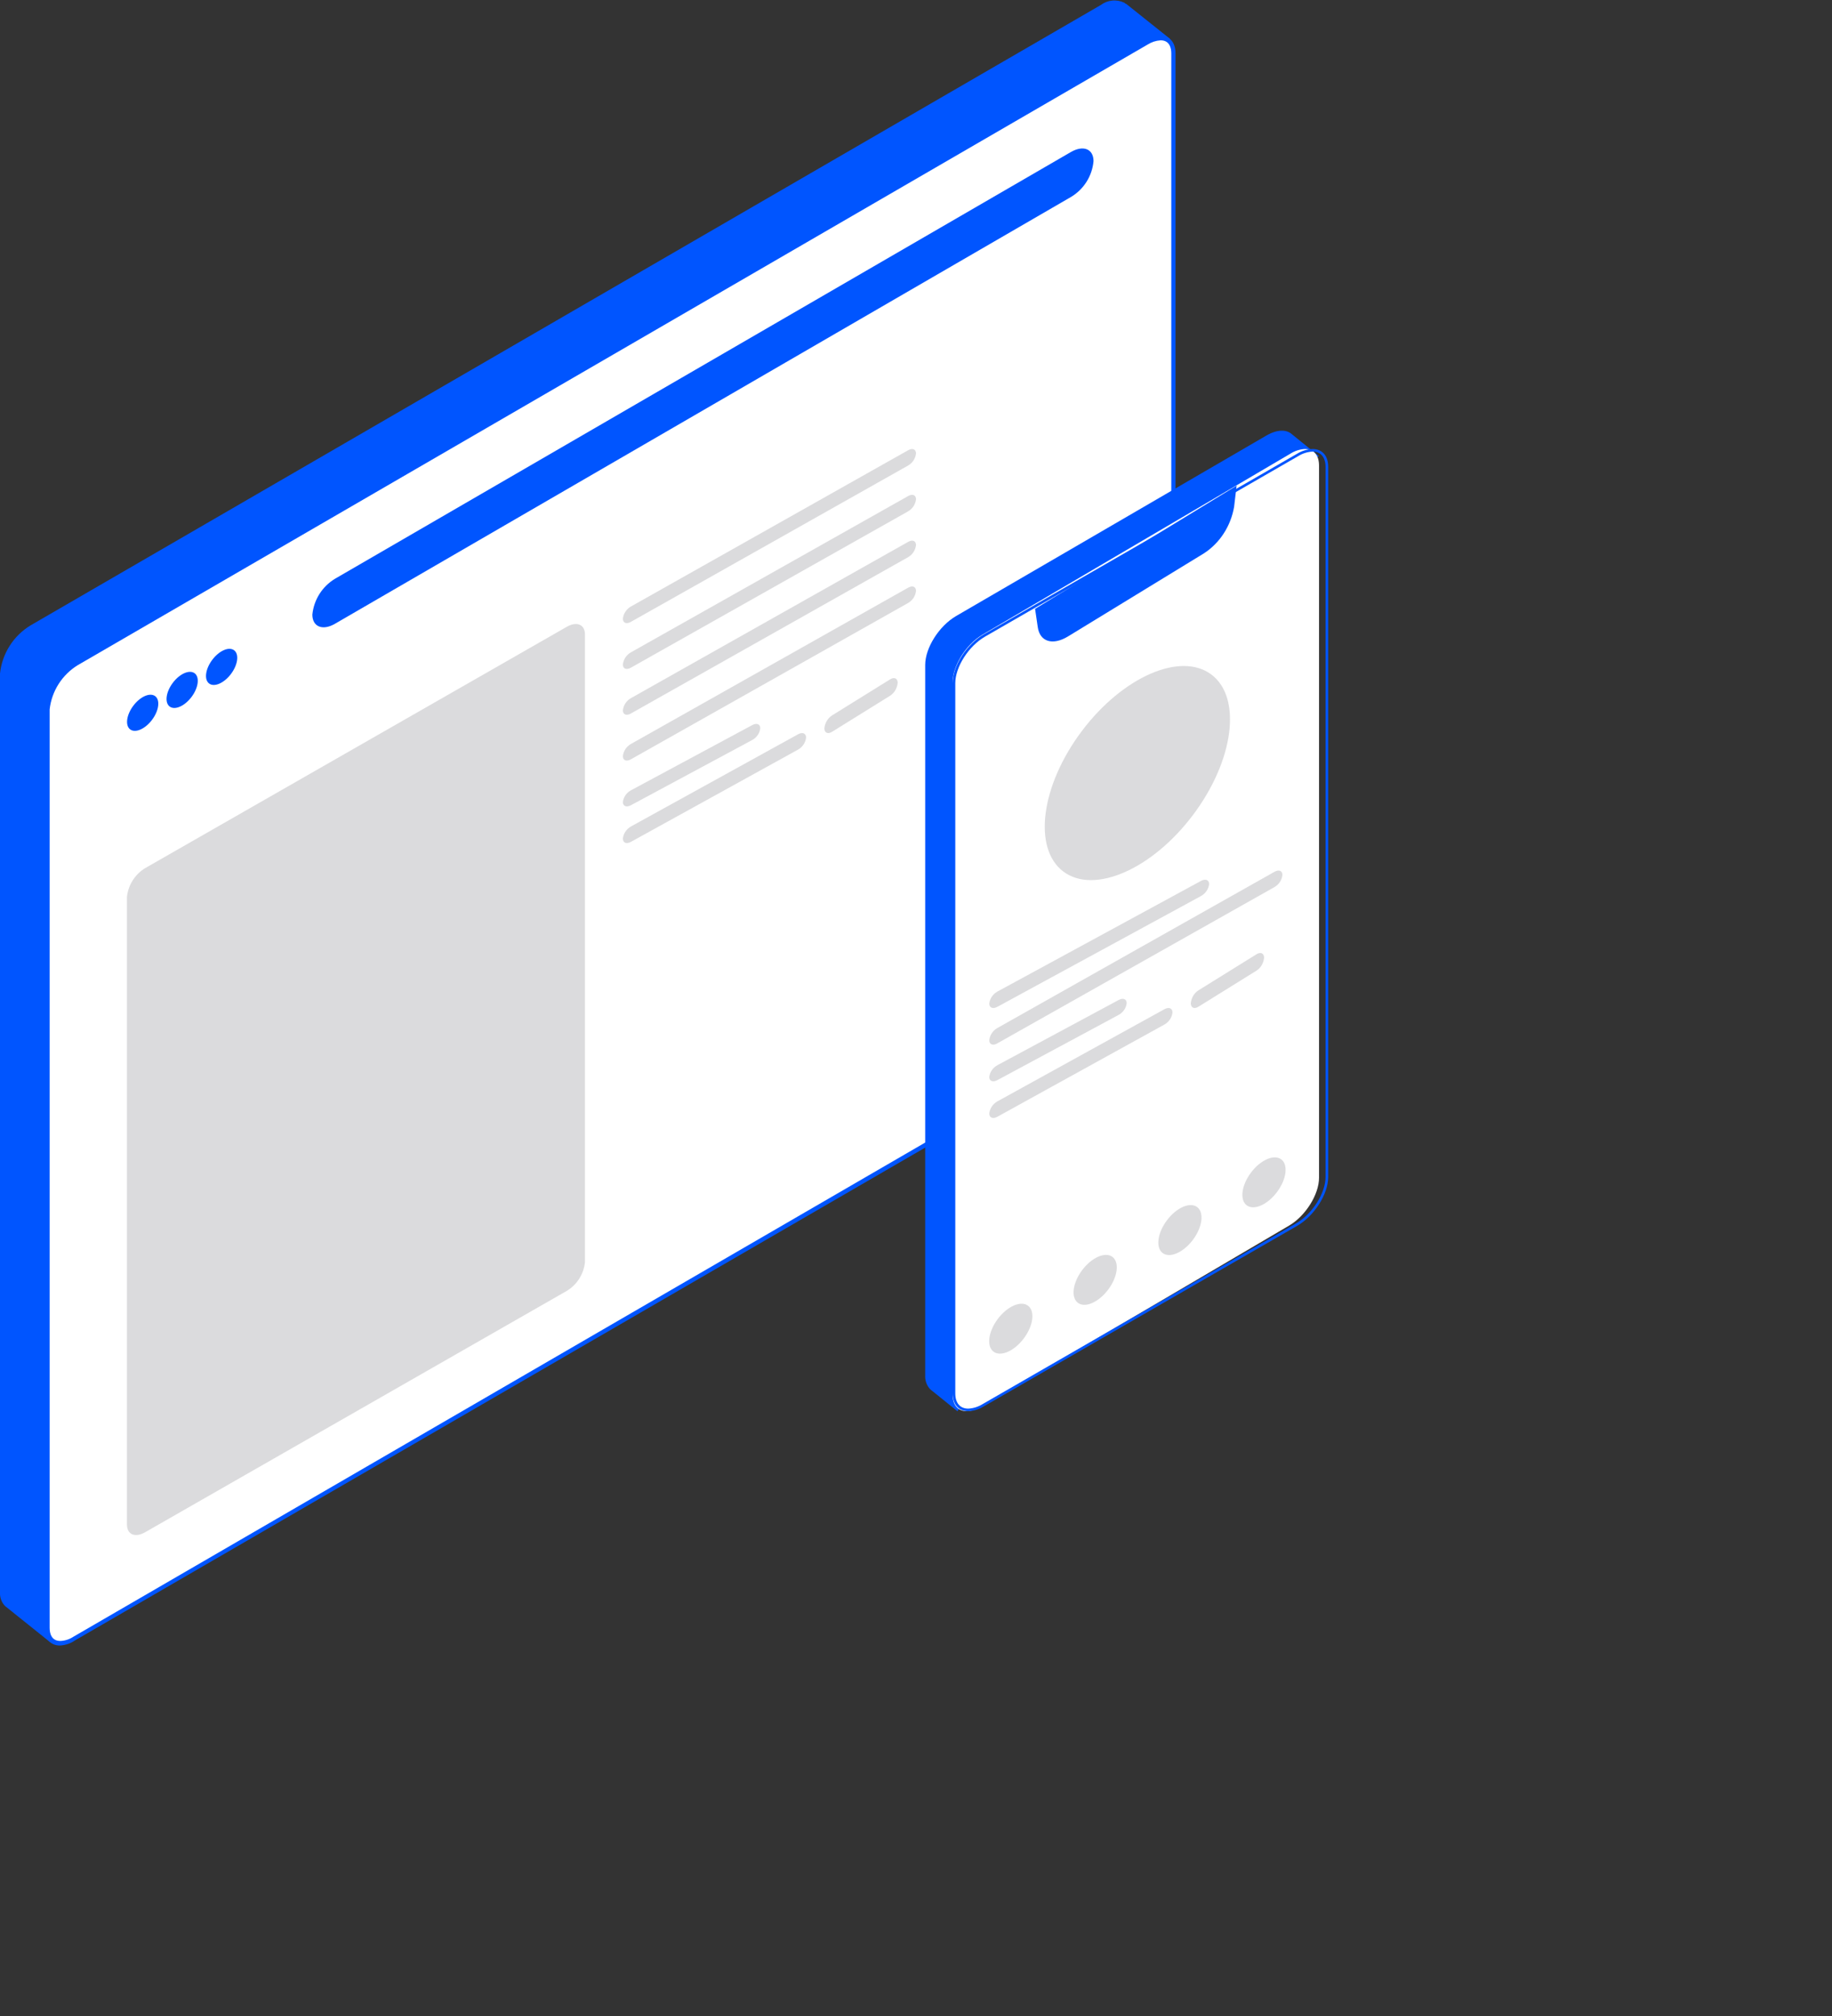 <?xml version="1.0" encoding="UTF-8"?> <svg xmlns="http://www.w3.org/2000/svg" width="200" height="220" viewBox="0 0 200 220" fill="none"><rect x="0" y="0" width="200" height="220" fill="#333333" stroke="none"/><g clip-path="url(#clip0_89_2)"><path d="M127.72 4.23L122.93 0.41H122.88L122.75 0.3C122.339 0.1 121.88 0.017 121.425 0.061C120.969 0.105 120.535 0.274 120.17 0.55L3.33 68.25C2.408 68.809 1.628 69.574 1.05 70.485C0.473 71.396 0.113 72.427 -5.52973e-06 73.5V173.75C-0.018 174.024 0.021 174.298 0.114 174.556C0.207 174.814 0.352 175.05 0.54 175.25L0.6 175.3L5.49 179.22L9 175.36L10.18 171.49H9.54L120.14 107.38C121.068 106.828 121.853 106.065 122.432 105.153C123.01 104.241 123.366 103.205 123.47 102.13V7.13L127.72 4.23Z" fill="#0055FF"></path><path d="M6.54 179.32C5.66 179.32 5.13 178.7 5.13 177.65V77.41C5.243 76.387 5.591 75.403 6.146 74.536C6.701 73.669 7.448 72.942 8.33 72.41L125.17 4.64C125.635 4.351 126.164 4.183 126.71 4.15C127.59 4.15 128.12 4.78 128.12 5.82V106.07C128.011 107.095 127.665 108.08 127.11 108.948C126.554 109.815 125.805 110.542 124.92 111.07L8.08 178.84C7.618 179.133 7.087 179.299 6.54 179.32Z" fill="white"></path><path d="M126.71 4.4C127.71 4.4 127.87 5.29 127.87 5.82V106.07C127.761 107.056 127.427 108.004 126.893 108.839C126.358 109.675 125.639 110.377 124.79 110.89L8 178.62C7.577 178.898 7.086 179.054 6.58 179.07C5.58 179.07 5.42 178.18 5.42 177.65V77.41C5.532 76.424 5.867 75.476 6.401 74.639C6.935 73.802 7.653 73.097 8.5 72.58L125.29 4.86C125.717 4.589 126.205 4.431 126.71 4.4ZM126.71 3.9C126.119 3.932 125.545 4.111 125.04 4.42L8.21 72.15C7.287 72.71 6.506 73.477 5.928 74.389C5.35 75.302 4.992 76.336 4.88 77.41V177.65C4.88 178.89 5.55 179.57 6.54 179.57C7.139 179.54 7.718 179.342 8.21 179L125 111.33C125.929 110.776 126.714 110.011 127.293 109.098C127.871 108.184 128.227 107.147 128.33 106.07V5.82C128.33 4.59 127.66 3.9 126.67 3.9H126.71Z" fill="#0055FF"></path><path d="M116.91 21.5L36.57 68.07C35.21 68.86 34.1 68.39 34.1 67.07C34.18 66.271 34.445 65.502 34.873 64.823C35.302 64.145 35.883 63.575 36.57 63.16L116.91 16.59C118.28 15.8 119.38 16.26 119.38 17.59C119.307 18.391 119.045 19.163 118.616 19.842C118.186 20.522 117.602 21.09 116.91 21.5Z" fill="#0055FF"></path><path d="M16.599 78.553C17.352 77.551 17.505 76.394 16.94 75.97C16.375 75.545 15.306 76.013 14.553 77.016C13.8 78.018 13.647 79.175 14.213 79.599C14.778 80.024 15.846 79.556 16.599 78.553Z" fill="#0055FF"></path><path d="M20.91 76.056C21.663 75.054 21.815 73.897 21.25 73.472C20.685 73.048 19.616 73.516 18.863 74.518C18.11 75.52 17.958 76.677 18.523 77.102C19.088 77.527 20.157 77.058 20.91 76.056Z" fill="#0055FF"></path><path d="M25.218 73.544C25.971 72.542 26.123 71.385 25.558 70.961C24.993 70.536 23.924 71.004 23.171 72.007C22.418 73.009 22.266 74.166 22.831 74.59C23.396 75.015 24.465 74.547 25.218 73.544Z" fill="#0055FF"></path><path d="M61.86 140.88L15.86 167.2C14.76 167.84 13.86 167.47 13.86 166.36V97.88C13.927 97.236 14.143 96.617 14.49 96.07C14.837 95.524 15.306 95.065 15.86 94.73L61.86 68.41C62.96 67.77 63.86 68.14 63.86 69.24V137.73C63.796 138.375 63.581 138.995 63.234 139.542C62.887 140.089 62.416 140.548 61.86 140.88Z" fill="#DBDBDD"></path><path d="M144 49.783L141.066 47.41C140.464 46.845 139.43 46.845 138.255 47.529L104.376 67.227C102.521 68.306 101.004 70.697 101.004 72.561V150.084C100.987 150.356 101.025 150.629 101.115 150.886C101.205 151.143 101.345 151.379 101.527 151.581C101.604 151.659 101.689 151.729 101.779 151.791L104.517 154L106.372 151.542V150.327L138.261 131.793C140.121 130.713 141.633 128.323 141.633 126.453V50.682L144 49.783Z" fill="#0055FF"></path><path d="M105.533 154C104.574 154 104 153.32 104 152.187V74.478C104 72.654 105.466 70.309 107.266 69.256L140.873 49.51C141.352 49.202 141.901 49.026 142.467 49C143.426 49 144 49.68 144 50.813V128.516C144 130.346 142.534 132.685 140.734 133.744L107.116 153.49C106.64 153.796 106.095 153.972 105.533 154Z" fill="white"></path><path d="M143.293 49.282C144.195 49.282 144.711 49.893 144.711 50.977V128.443C144.711 130.223 143.253 132.505 141.455 133.528L107.261 153.232C106.793 153.522 106.258 153.689 105.707 153.718C104.805 153.718 104.289 153.107 104.289 152.051V74.551C104.289 72.777 105.753 70.495 107.545 69.467L141.739 49.768C142.207 49.478 142.742 49.311 143.293 49.282ZM143.293 49C142.689 49.025 142.103 49.206 141.591 49.525L107.403 69.218C105.526 70.297 104 72.687 104 74.551V152.051C104 153.3 104.686 154 105.701 154C106.305 153.976 106.891 153.794 107.403 153.475L141.597 133.782C143.474 132.703 145 130.313 145 128.443V50.949C145 49.7 144.314 49 143.299 49H143.293Z" fill="#0055FF"></path><path d="M131.442 60.381L116.597 69.451C114.924 70.469 113.513 70.04 113.29 68.421L113 66.443L135 53L134.727 55.313C134.546 56.354 134.16 57.342 133.594 58.215C133.029 59.088 132.295 59.826 131.442 60.381Z" fill="#0055FF"></path><path d="M131.115 97.782L108.885 109.871C108.397 110.136 108 109.979 108 109.52C108.028 109.252 108.123 108.993 108.277 108.765C108.431 108.537 108.639 108.346 108.885 108.208L131.115 96.129C131.603 95.864 132 96.021 132 96.48C131.97 96.746 131.874 97.003 131.72 97.228C131.567 97.454 131.359 97.644 131.115 97.782Z" fill="#DBDBDD"></path><path d="M139.142 96.8L108.858 113.871C108.384 114.137 108 113.979 108 113.518C108.028 113.248 108.12 112.988 108.269 112.759C108.418 112.53 108.619 112.338 108.858 112.198L139.142 95.133C139.616 94.862 140 95.019 140 95.481C139.973 95.751 139.881 96.01 139.732 96.24C139.583 96.469 139.381 96.661 139.142 96.8Z" fill="#DBDBDD"></path><path d="M99.142 50.8L68.858 67.871C68.384 68.137 68 67.979 68 67.518C68.028 67.248 68.12 66.988 68.269 66.759C68.418 66.53 68.619 66.338 68.858 66.198L99.142 49.133C99.616 48.862 100 49.019 100 49.481C99.973 49.751 99.881 50.011 99.732 50.24C99.583 50.469 99.381 50.661 99.142 50.8Z" fill="#DBDBDD"></path><path d="M99.142 55.8L68.858 72.871C68.384 73.137 68 72.979 68 72.518C68.028 72.248 68.12 71.988 68.269 71.759C68.418 71.53 68.619 71.338 68.858 71.198L99.142 54.133C99.616 53.862 100 54.019 100 54.481C99.973 54.751 99.881 55.011 99.732 55.24C99.583 55.469 99.381 55.661 99.142 55.8Z" fill="#DBDBDD"></path><path d="M99.142 60.8L68.858 77.871C68.384 78.137 68 77.979 68 77.518C68.028 77.248 68.12 76.988 68.269 76.759C68.418 76.53 68.619 76.338 68.858 76.198L99.142 59.133C99.616 58.862 100 59.019 100 59.481C99.973 59.751 99.881 60.011 99.732 60.24C99.583 60.469 99.381 60.661 99.142 60.8Z" fill="#DBDBDD"></path><path d="M99.142 65.8L68.858 82.871C68.384 83.137 68 82.979 68 82.518C68.028 82.248 68.12 81.988 68.269 81.759C68.418 81.53 68.619 81.338 68.858 81.198L99.142 64.133C99.616 63.862 100 64.019 100 64.481C99.973 64.751 99.881 65.01 99.732 65.24C99.583 65.469 99.381 65.661 99.142 65.8Z" fill="#DBDBDD"></path><path d="M122.125 110.752L108.875 117.874C108.392 118.133 108 117.98 108 117.531C108.028 117.269 108.122 117.016 108.273 116.793C108.425 116.57 108.631 116.384 108.875 116.248L122.125 109.126C122.608 108.867 123 109.02 123 109.469C122.972 109.731 122.878 109.984 122.727 110.207C122.575 110.43 122.369 110.616 122.125 110.752Z" fill="#DBDBDD"></path><path d="M127.122 111.804L108.878 121.87C108.393 122.137 108 121.979 108 121.516C108.028 121.246 108.122 120.985 108.275 120.755C108.427 120.526 108.634 120.333 108.878 120.193L127.122 110.132C127.607 109.86 128 110.023 128 110.486C127.972 110.756 127.878 111.016 127.725 111.245C127.573 111.474 127.366 111.665 127.122 111.804Z" fill="#DBDBDD"></path><path d="M137.168 105.926L130.832 109.862C130.373 110.146 130 109.978 130 109.484C130.027 109.196 130.116 108.918 130.26 108.673C130.405 108.428 130.6 108.223 130.832 108.074L137.168 104.138C137.627 103.854 138 104.022 138 104.516C137.973 104.804 137.884 105.082 137.74 105.327C137.595 105.572 137.4 105.777 137.168 105.926Z" fill="#DBDBDD"></path><path d="M82.125 80.752L68.875 87.874C68.392 88.133 68 87.98 68 87.531C68.028 87.269 68.122 87.016 68.273 86.793C68.425 86.57 68.631 86.384 68.875 86.248L82.125 79.126C82.608 78.867 83 79.02 83 79.469C82.972 79.731 82.878 79.984 82.727 80.207C82.575 80.43 82.369 80.616 82.125 80.752Z" fill="#DBDBDD"></path><path d="M87.122 81.803L68.878 91.87C68.393 92.137 68 91.979 68 91.516C68.028 91.246 68.122 90.985 68.275 90.755C68.427 90.526 68.634 90.333 68.878 90.193L87.122 80.132C87.607 79.86 88 80.023 88 80.486C87.972 80.756 87.878 81.016 87.725 81.245C87.573 81.474 87.366 81.665 87.122 81.803Z" fill="#DBDBDD"></path><path d="M97.168 75.926L90.832 79.862C90.373 80.146 90 79.978 90 79.484C90.027 79.196 90.116 78.918 90.26 78.673C90.405 78.428 90.6 78.223 90.832 78.074L97.168 74.138C97.627 73.854 98 74.022 98 74.516C97.973 74.804 97.884 75.082 97.74 75.327C97.595 75.572 97.4 75.777 97.168 75.926Z" fill="#DBDBDD"></path><path d="M130.244 88.93C134.708 82.994 135.606 76.136 132.25 73.613C128.894 71.09 122.555 73.856 118.092 79.793C113.628 85.729 112.73 92.587 116.086 95.11C119.442 97.633 125.781 94.867 130.244 88.93Z" fill="#DBDBDD"></path><path d="M111.766 146.062C112.807 144.677 113.016 143.077 112.233 142.489C111.45 141.9 109.971 142.545 108.93 143.93C107.889 145.314 107.68 146.914 108.463 147.503C109.246 148.092 110.724 147.446 111.766 146.062Z" fill="#DBDBDD"></path><path d="M120.979 140.734C122.02 139.349 122.229 137.749 121.446 137.161C120.663 136.572 119.185 137.217 118.143 138.602C117.102 139.986 116.893 141.586 117.676 142.175C118.459 142.763 119.938 142.118 120.979 140.734Z" fill="#DBDBDD"></path><path d="M130.231 135.298C131.27 133.912 131.477 132.312 130.694 131.724C129.91 131.137 128.432 131.784 127.393 133.169C126.353 134.555 126.146 136.155 126.93 136.743C127.713 137.331 129.191 136.684 130.231 135.298Z" fill="#DBDBDD"></path><path d="M139.407 130.091C140.448 128.707 140.658 127.107 139.875 126.518C139.092 125.929 137.613 126.575 136.572 127.959C135.531 129.344 135.321 130.943 136.104 131.532C136.887 132.121 138.366 131.476 139.407 130.091Z" fill="#DBDBDD"></path></g><defs><clipPath id="clip0_89_2"><rect width="200" height="220" fill="white"></rect></clipPath></defs></svg> 